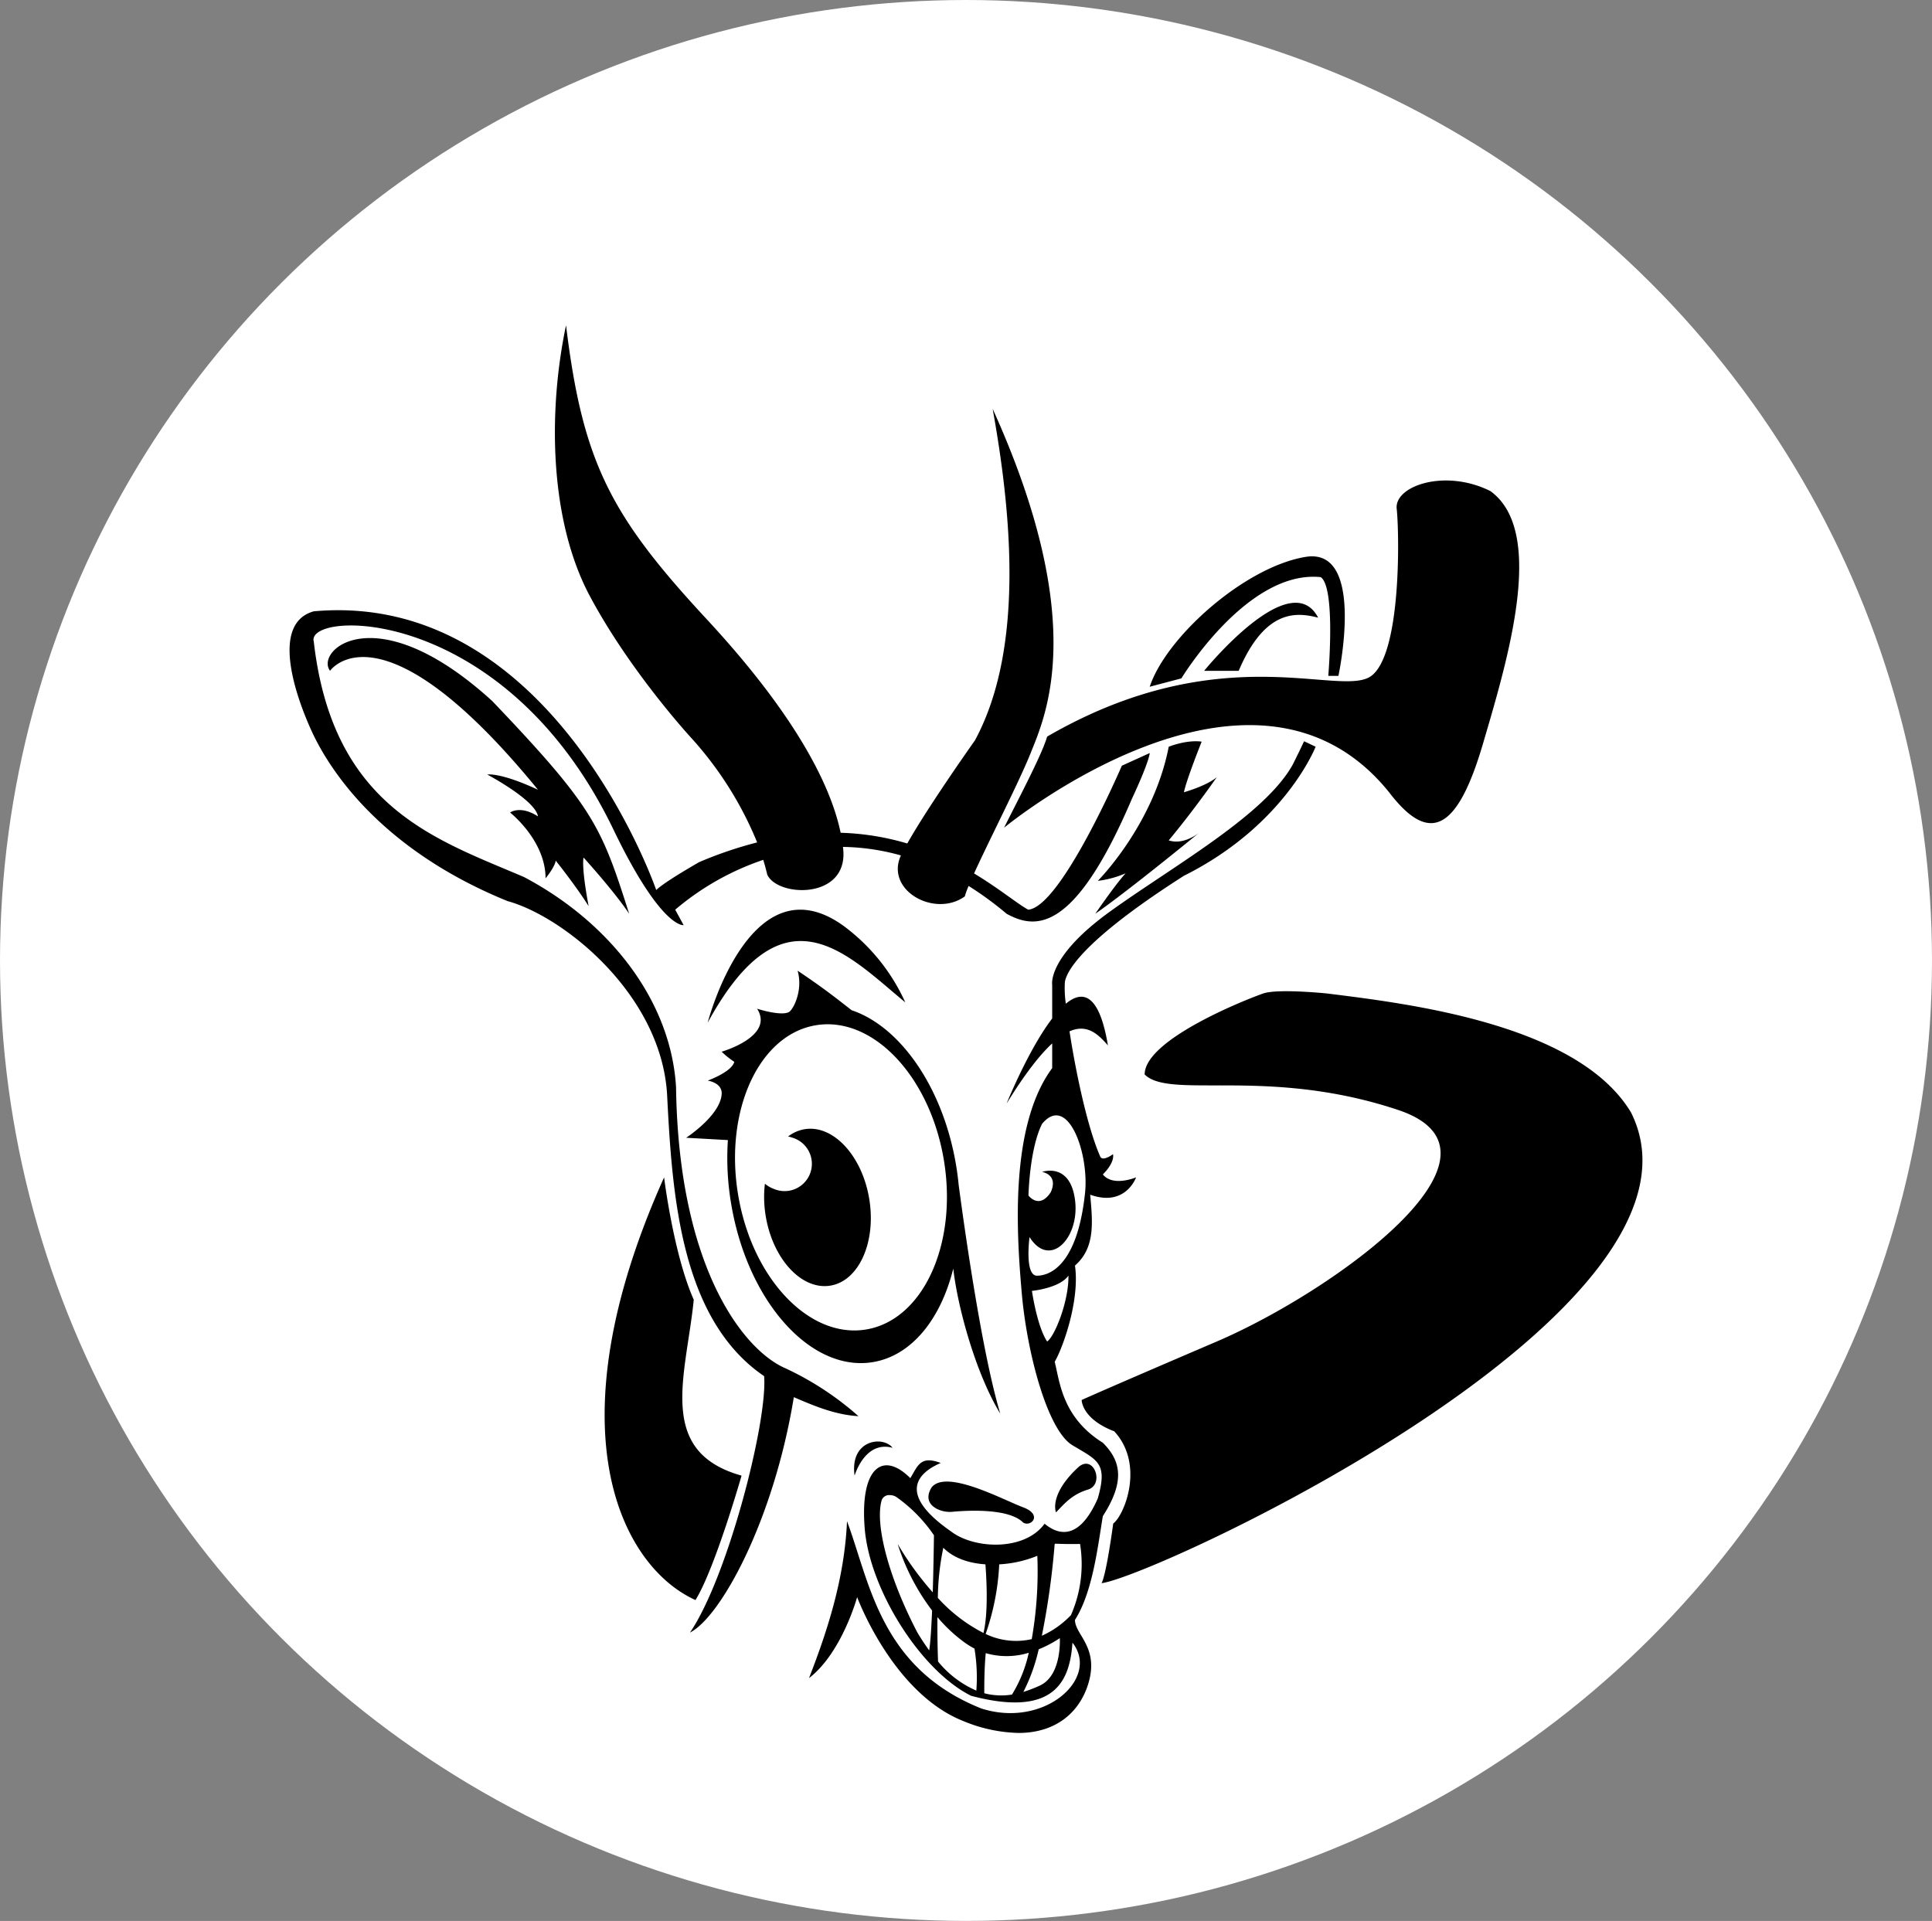<svg xmlns="http://www.w3.org/2000/svg" width="514.759" height="511.857" viewBox="0 0 514.759 511.857">
  <rect x="0" y="0" width="514.759" height="511.857" fill="#808080" stroke="none"/>
  <g id="Logo_Kreis" transform="translate(-257.594 33.426)">
    <ellipse id="Logo_Kreis-2" data-name="Logo Kreis" cx="257.379" cy="255.928" rx="257.379" ry="255.928" transform="translate(257.594 -33.426)" fill="#fff"/>
    <path id="Logo" d="M179.575,371.937c-18.9-7.42-28.346-33.049-28.346-33.049s-4.048,14.839-12.823,21.582c4.724-12.14,9.449-26.3,10.125-41.811,6.075,16.185,8.773,39.113,35.769,49.9,16.874,5.4,31.723-8.093,24.3-17.534-.674,9.441-4.05,20.233-27,14.162-13.5-6.743-27-28.325-28.346-44.509s4.724-20.909,12.147-13.49c2.027-3.372,2.7-6.07,8.1-4.045-4.724,2.022-12.825,7.416,2.7,18.207,6.075,4.721,19.574,5.4,24.972-2.022,4.051,3.372,9.449,4.048,14.173-6.743,2.7-9.441,0-10.117-6.749-14.162s-12.149-24.953-13.5-40.465-3.374-44.512,8.1-60.024v-6.588c-3.287,3.034-7.257,8.088-12.149,16.032,0,0,5.782-14.352,12.149-22.674v-9.025s-1.35-7.419,15.521-19.556,41.172-25.629,48.595-39.116c2.026-4.047,2.995-6.178,2.995-6.178l3.08,1.457s-8.1,20.906-35.095,34.394c-24.3,15.512-31.047,24.278-31.721,28.325a29,29,0,0,0,.26,5.765c4.568-3.8,8.934-2.564,11.213,11.1-2.554-2.918-5.5-5.834-10.233-3.742,1.687,10.965,4.814,25.785,8.209,33.413.674,1.35,3.374-.673,3.374-.673s.674,2.023-2.7,5.394c2.7,3.374,8.85.779,8.85.779s-2.776,7.99-12.225,4.618c.674,7.419,1.35,14.163-4.051,18.884,1.35,9.441-3.374,22.255-5.4,25.627,1.35,5.4,2.024,14.838,12.823,21.581,4.724,4.721,6.075,10.118,0,19.56-1.35,8.093-2.7,20.233-7.425,27.649,0,4.047,6.751,7.419,3.377,17.536-2.38,7.131-8.448,12.585-18.443,12.585A40.45,40.45,0,0,1,179.575,371.937Zm12.906-7.081a35.66,35.66,0,0,0,4.475-11.14,19.951,19.951,0,0,1-11.464.1c-.4,4.212-.4,9.042-.384,10.687A17.832,17.832,0,0,0,192.482,364.856Zm3.035-.7a36.734,36.734,0,0,0,4.307-1.661c5.652-2.511,5.462-11.445,5.408-12.674A31.79,31.79,0,0,1,199.6,352.8,47.975,47.975,0,0,1,195.516,364.156Zm-12.526-.355a47.27,47.27,0,0,0-.5-11.207,20.216,20.216,0,0,1-2.576-1.576,40.645,40.645,0,0,1-7.295-6.8c-.046,5.208.092,9.827.165,11.826A26.881,26.881,0,0,0,182.991,363.8Zm-25.223-50.735c-1.815,6.266,1.69,20.288,9.517,35.264,1.051,1.751,2.1,3.33,3.144,4.753.333-2.119.583-6.107.771-10.622a58.443,58.443,0,0,1-9.172-17.733,82.047,82.047,0,0,0,9.346,12.885c.18-5.818.275-11.725.32-15.2a39.893,39.893,0,0,0-10.023-10.206,3.216,3.216,0,0,0-1.742-.5A2.094,2.094,0,0,0,157.768,313.066Zm39.981,37.018a104.407,104.407,0,0,0,1.488-22.2,31.4,31.4,0,0,1-10.151,2.274,65.237,65.237,0,0,1-3.621,18.544A18.693,18.693,0,0,0,197.749,350.084Zm2.689-.9a24.367,24.367,0,0,0,7.756-5.5s0,0,0,.005a33.773,33.773,0,0,0,2.429-18.966s-3.487.077-6.635-.076c-.044.06-.091.119-.139.179A207.5,207.5,0,0,1,200.438,349.183Zm-15.547-.74c1.261-5.273.869-13.7.519-18.289-4.314-.286-8.434-1.595-11.215-4.421a67.953,67.953,0,0,0-1.464,13.359A42.632,42.632,0,0,0,184.891,348.443ZM197.8,257.286s1.35,9.442,4.051,13.489c2.024-1.349,5.8-10.791,5.67-17.534C205.093,256.612,197.8,257.286,197.8,257.286Zm1.35-4.045c3.374,0,10.8-2.7,12.823-22.258,1.013-10.787-4.725-26.3-11.473-18.206-3.374,6.743-3.623,19.106-3.623,19.106s2.861,3.822,5.942-.9c2.112-4.721-2.318-5.393-2.318-5.393s7.425-2.7,8.772,7.419-6.683,18.546-12.114,9.948C197.158,242.957,195.775,253.241,199.149,253.241Zm-72.7,26.77c-22.086-15.044-24.485-47.675-25.835-74.653s-27.673-47.881-42.52-51.929c-36.445-14.836-48.932-38.1-52.308-45.522s-11.473-28.325.676-31.7C70.24,70.476,97.7,150.491,97.7,150.491s1.121-1.513,11.443-7.452a106.291,106.291,0,0,1,15.446-5.253,94.77,94.77,0,0,0-17.571-27.858s-16.2-17.535-27-37.767S68.834,22.932,73.666,0c4.443,36.417,11.757,50.58,37.406,78.231,23,24.8,32.976,43.637,35.761,56.988a69.232,69.232,0,0,1,17.753,2.853c5.791-10.24,18.026-27.469,18.026-27.469,13.5-24.954,9.449-62.046,4.724-88.348,25.649,56.652,14.173,81.605,10.125,91.72-3.106,7.756-10.971,23.045-15.08,32.079,6.689,4.026,11.445,8.012,14.426,9.662,8.8-.746,24.95-38.369,24.95-38.369l7.425-3.372s0,2.022-4.724,12.14c-15.523,36.417-25.983,34.732-33.408,30.684a89.856,89.856,0,0,0-10.126-7.414,24.089,24.089,0,0,0-1.01,2.791c-8.011,5.768-21.307-1.621-17.021-10.92a59.808,59.808,0,0,0-15.443-2.27c.024.206.046.412.067.616,1.35,13.489-17.547,12.816-20.248,6.745q-.463-1.983-1.057-3.911a71.347,71.347,0,0,0-23.457,13.281L105,159.835s-6.009,1.065-18.963-26.018C56.946,74.079,4.1,75.872,6.459,84.3c5.061,44.172,32.4,52.6,56.019,62.719,22.946,12.14,39.146,33.045,40.5,55.976.674,48.557,18.221,70.139,29.02,74.859a80.456,80.456,0,0,1,19.574,12.813c-6.414-.337-12.486-3.035-17.211-5.057-5.4,33.046-19.574,58.672-27.673,62.72C116.807,333.495,127.42,291.89,126.445,280.01ZM99.793,227.041s2.5,20.466,7.905,32.606c-2.027,20.232-10.125,40.465,12.735,46.871,0,0-7.1,24.825-12.28,33.152C88.343,330.693,69.618,294.249,99.793,227.041ZM219.452,319.3c3.09-2.387,8.38-15.82.282-24.589-8.772-3.372-8.679-8.354-8.679-8.354s5.305-2.434,36.015-15.587,82.676-50.242,48.255-61.707c-19.622-6.537-36.51-6.532-48.69-6.527-9.316,0-15.878.008-18.8-2.914,0-9.442,27.673-20.232,31.59-21.582s17,0,17,0c21.6,2.7,66.818,8.093,80.992,31.7,26.323,52.6-126.212,123.417-141.059,125.44C217.71,332.485,219.452,319.3,219.452,319.3ZM195.438,319c-3.817-3.814-14.684-3.226-18.717-2.859a7.667,7.667,0,0,1-4.176-.737c-3.168-1.613-2.514-4.185-1.406-5.846,4.05-4.721,18.9,3.372,24.3,5.394,4.539,1.7,2.876,4.358,1.028,4.358A1.84,1.84,0,0,1,195.438,319Zm14.847-14.838c4.051-3.372,6.9,4.721,2.439,6.071s-6.489,4.047-8.514,6.069C204.21,316.3,202.186,311.576,210.285,304.157ZM160.677,299.1c-7.422-2.022-10.123,7.419-10.123,7.419C149.2,297.077,157.979,295.728,160.677,299.1Zm16.162-47.743c-3.331,13.459-11.1,23.223-21.452,24.918-16.569,2.714-33.478-16.275-37.763-42.412a72.952,72.952,0,0,1-.835-16.76l-11.118-.618s8.931-5.809,9.449-11.464c.362-3.218-3.711-3.764-3.711-3.764s6.411-2.306,7.085-5a24.394,24.394,0,0,1-3.374-2.7s14.173-4.047,9.449-11.467c2.027.676,7.425,2.026,8.775.676s3.374-6.069,2.024-10.791c7.505,5,11.3,8.145,14.412,10.537,12.931,4.327,24.422,20.635,27.849,41.525.277,1.691.493,3.372.651,5.032,1.657,12.442,6.238,44.791,11.083,60.925C182.957,279.521,178.061,262.026,176.839,251.356ZM140.271,186.5c-15.149,2.48-24.452,22.641-20.778,45.032s18.93,38.53,34.079,36.05,24.452-22.645,20.781-45.035c-3.423-20.864-16.9-36.3-30.984-36.3A19.1,19.1,0,0,0,140.271,186.5ZM126.862,237.31a30.545,30.545,0,0,1-.208-8.58,7.948,7.948,0,0,0,2.419,1.4,7.27,7.27,0,1,0,4.948-13.652,7.932,7.932,0,0,0-1.192-.322,9.831,9.831,0,0,1,4.41-1.949c7.621-1.249,15.327,7.073,17.216,18.584s-2.758,21.855-10.377,23.1a9.424,9.424,0,0,1-1.524.124C135.457,256.018,128.624,248.051,126.862,237.31Zm20.723-77.3a51.875,51.875,0,0,1,16.469,20.4c-15.524-12.813-32.4-31.7-52.645,5.4C111.409,185.8,122.751,142.147,147.585,160.008Zm75.186-14a26.411,26.411,0,0,1-7.425,2.022s14.85-14.835,18.9-35.742c5.4-2.025,8.775-1.349,8.775-1.349s-4.051,10.115-4.724,13.487c6.749-2.022,8.775-4.045,8.775-4.045s-6.075,8.765-12.826,16.861c3.926,1.305,7.853-1.823,8.09-2.016-.52.426-19.012,15.587-27.661,21.572C220.747,148.031,222.771,146.009,222.771,146.009ZM78.338,141.821s-.676,2.165,1.35,12.956c-3.374-5.4-8.775-12.14-8.775-12.14s0,1.349-2.7,4.721c0-10.115-9.449-17.534-9.449-17.534s2.7-2.022,7.425,1.032c-.674-4.361-13.5-11.149-13.5-11.149s3.377-.674,13.5,4.047c-41.846-51.256-55.4-31.7-55.4-31.7-4.1-5.4,12.2-20.233,43.249,8.092,27,28.325,28.978,33.189,36.448,56.65C86.437,150.73,78.338,141.821,78.338,141.821Zm164.007-6.6-.011.009Zm-40.5-25.627C232.424,91.879,256.6,93.065,271.891,94.25c8,.618,13.565,1.239,16.348-.844,8.1-6.071,7.425-38.442,6.749-44.512S307.811,38.1,319.96,44.174c14.85,10.791,4.724,44.512-2.024,67.44s-14.173,26.978-24.972,12.816c-36.445-45.185-102.589,9.441-102.589,9.441C194.425,125.779,200.5,114.312,201.85,109.592Zm68.842-47.884c16.2-2.7,8.772,31.7,8.772,31.7h-2.7S278.79,69.8,274.74,67.1c-19.572-2.025-37.119,26.976-37.119,26.976l-8.438,2.229C233.57,83.028,254.492,64.406,270.692,61.708Zm-27,30.35s22.948-28.325,30.373-14.163c-5.4-1.349-14-2.7-21.173,14.163Z" transform="translate(334.741 53.259)"/>
  </g>
</svg>

